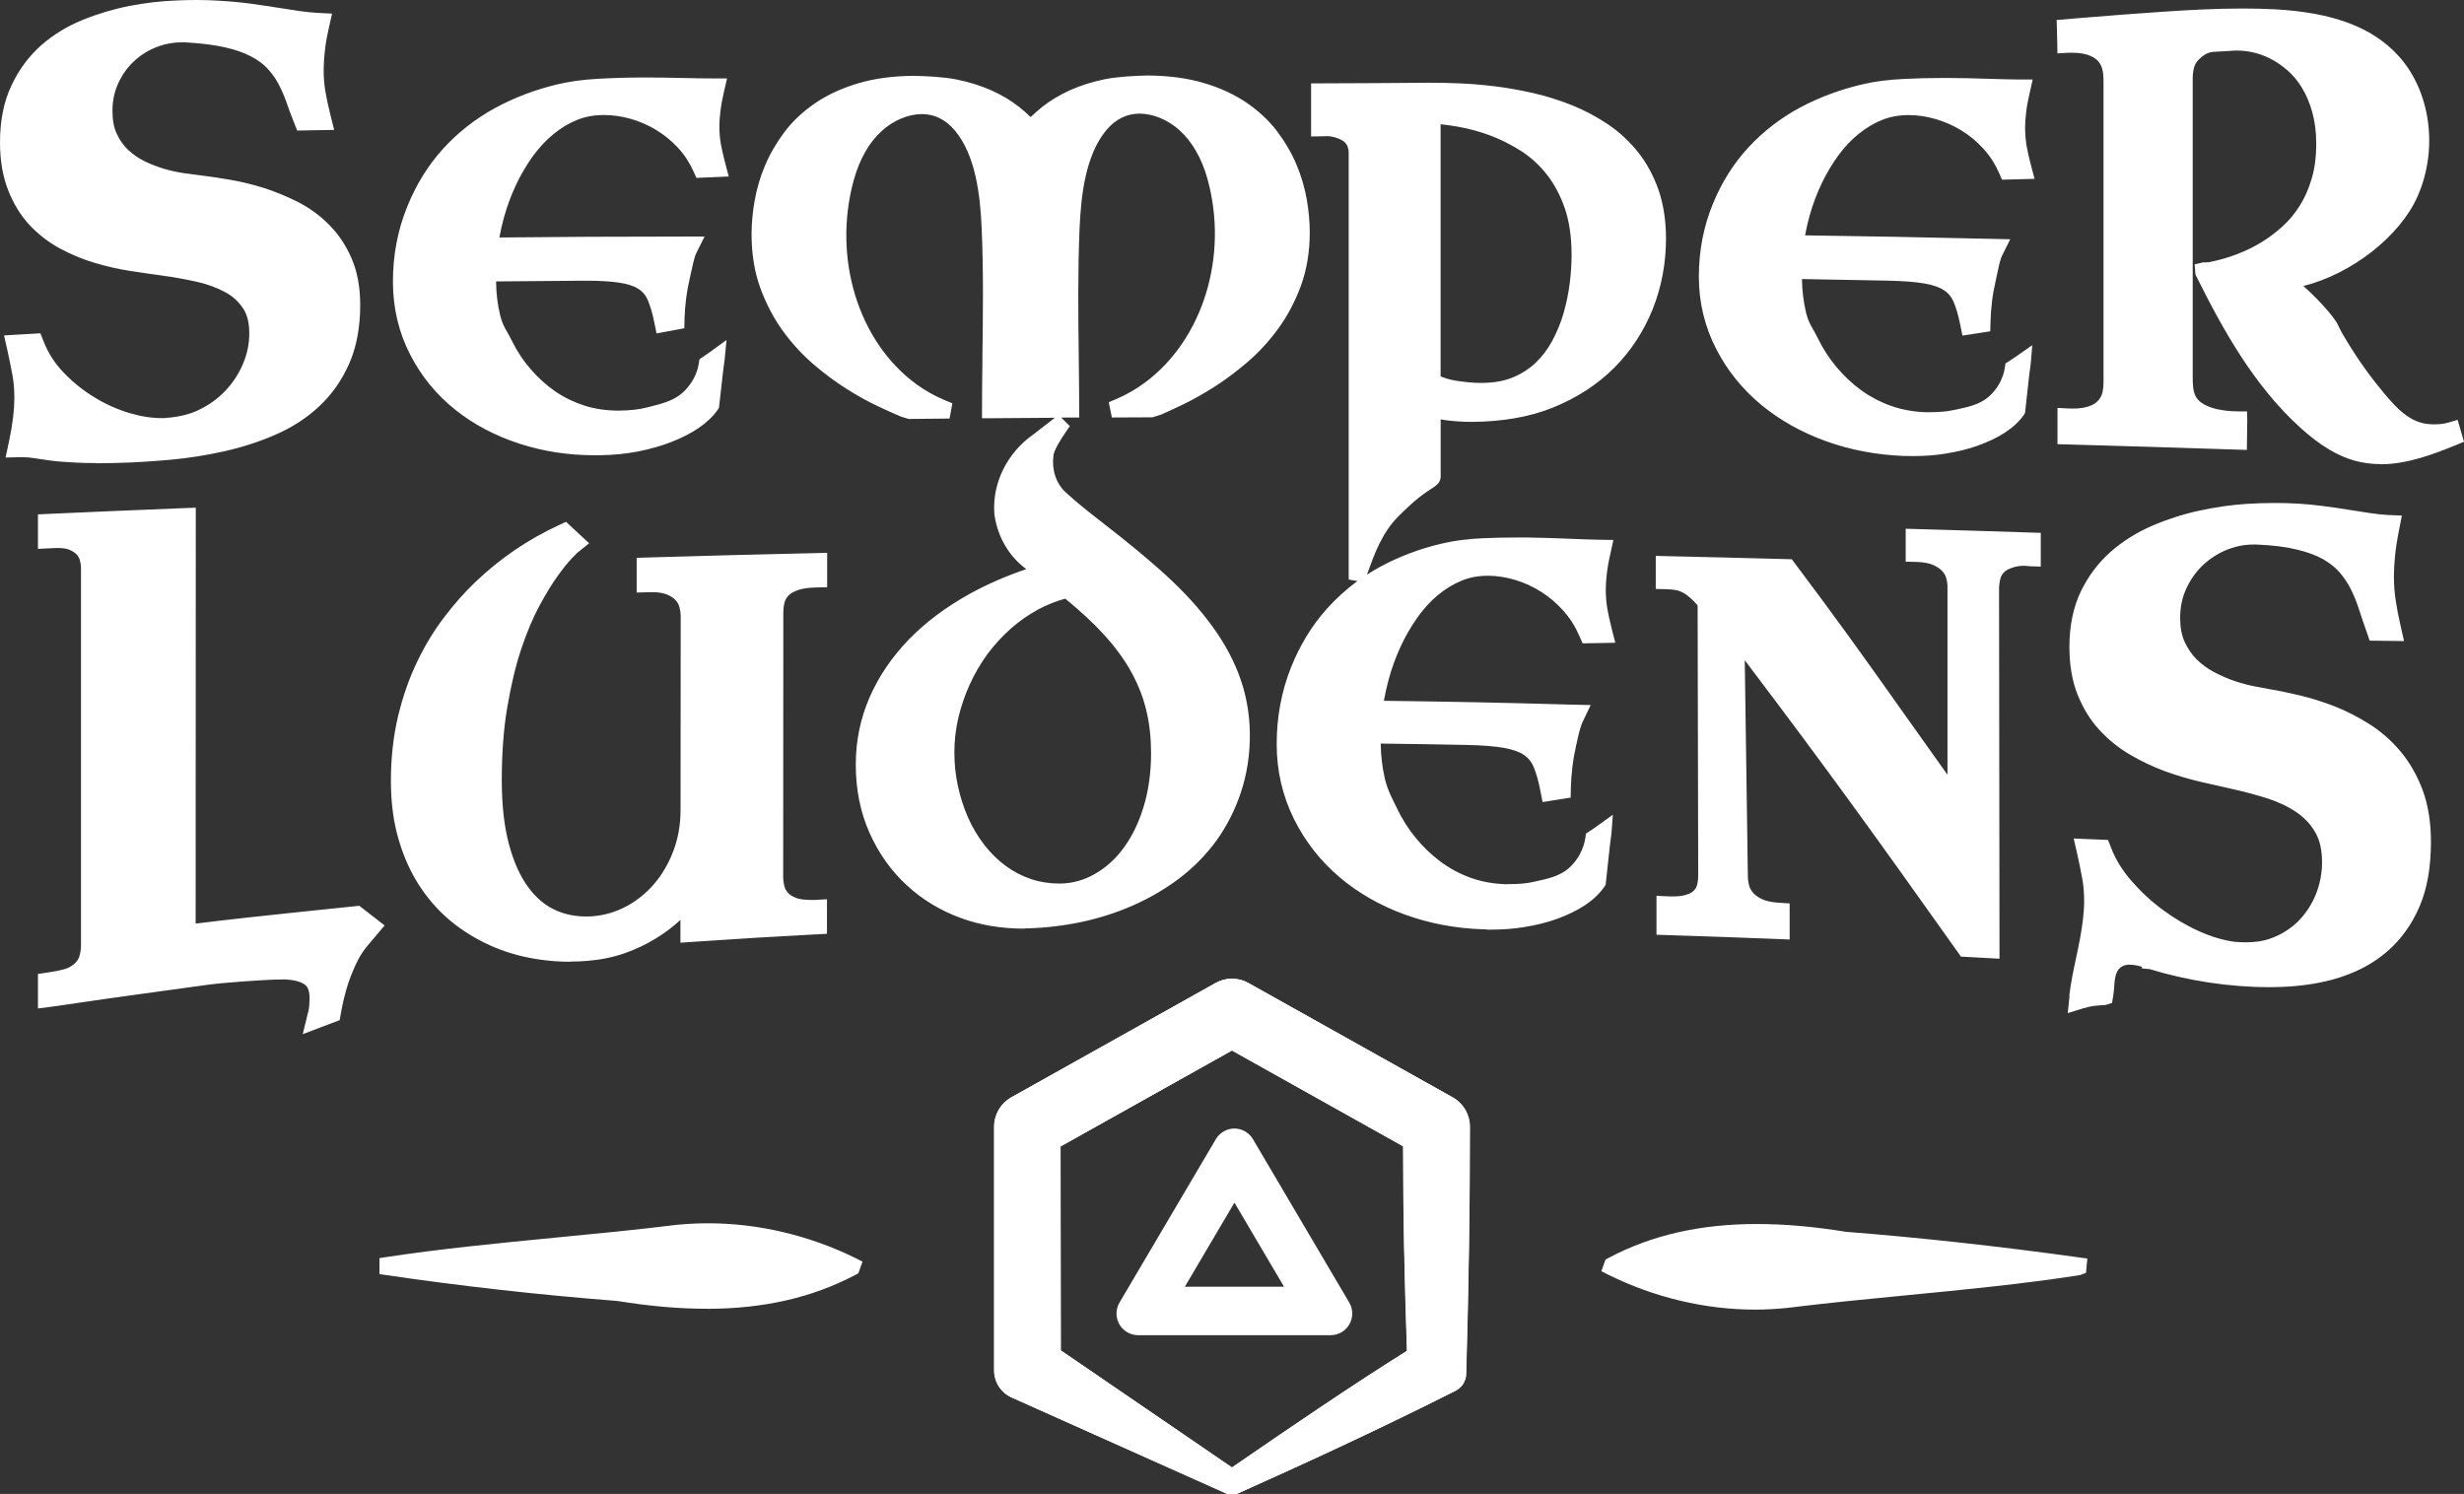 <svg width="188" height="114" viewBox="0 0 188 114" fill="none" xmlns="http://www.w3.org/2000/svg">
<rect x="0" y="0" width="188" height="114" fill="#333333" stroke="none"/>
<path d="M110.834 83.738L95.231 75.002C94.454 74.571 93.526 74.571 92.754 75.002L77.15 83.738C76.348 84.189 75.844 85.045 75.844 85.972V104.575C75.844 105.467 76.368 106.272 77.18 106.637L93.632 114H94.353L94.499 113.934C98.974 111.927 104.902 109.227 111.046 106.125C111.536 105.877 111.843 105.391 111.858 104.848C112.05 98.175 112.146 91.825 112.141 85.972C112.141 85.045 111.636 84.189 110.834 83.738ZM93.99 80.16L107.051 87.472C107.051 92.94 107.152 97.217 107.343 103.08C103.03 105.791 99.065 108.492 93.99 111.978L80.929 103.044L80.909 87.483L93.99 80.16Z" fill="white"/>
<path d="M86.831 101.884C86.246 101.884 85.696 101.565 85.404 101.053C85.111 100.536 85.116 99.897 85.419 99.391L92.769 86.925C93.067 86.428 93.606 86.114 94.182 86.114C94.757 86.114 95.302 86.424 95.594 86.92L102.944 99.391C103.247 99.903 103.252 100.536 102.96 101.048C102.667 101.565 102.117 101.884 101.532 101.884H86.826H86.831ZM97.97 98.185L94.187 91.769L90.403 98.185H97.97ZM133.91 99.933C130.111 99.933 126.246 99.016 122.735 97.283L122.412 97.121V97.111L122.18 97.009L122.498 96.112L122.725 95.991C126.019 94.247 129.722 93.401 134.051 93.401C136.149 93.401 138.369 93.594 140.831 93.994C146.517 94.44 152.515 95.099 158.634 95.95L159.26 96.036L159.159 97.131L158.68 97.308H158.649C154.26 97.987 149.816 98.418 145.518 98.833L145.255 98.859C142.319 99.142 139.318 99.436 136.341 99.806C135.529 99.887 134.712 99.933 133.904 99.933H133.91ZM53.914 99.867C51.805 99.867 49.58 99.675 47.108 99.274C41.13 98.808 35.117 98.134 29.255 97.268L28.952 97.222V96.001L29.255 95.955C33.603 95.291 38.043 94.861 42.336 94.445L42.422 94.435C45.423 94.146 48.531 93.847 51.608 93.467C52.406 93.386 53.223 93.346 54.035 93.346C57.854 93.346 61.733 94.263 65.255 95.991L65.573 96.148V96.163L65.81 96.264L65.492 97.161L65.265 97.283C61.96 99.026 58.247 99.872 53.914 99.872V99.867ZM23.514 77.246C23.559 77.049 23.584 76.882 23.595 76.73C23.61 76.522 23.62 76.34 23.62 76.172C23.62 75.412 23.363 75.215 23.277 75.149C22.959 74.91 22.449 74.774 21.773 74.738C21.718 74.738 21.647 74.738 21.567 74.738C20.916 74.738 19.589 74.814 18.565 74.89C17.384 74.976 16.34 75.073 15.831 75.149C14.59 75.321 13.207 75.513 11.659 75.721C8.768 76.117 7.31 76.324 4.233 76.78L2.896 76.953V74.318L3.698 74.201C4.677 74.049 5.07 73.922 5.226 73.841C5.494 73.704 5.686 73.558 5.822 73.395C5.953 73.238 6.039 73.076 6.079 72.899C6.145 72.64 6.18 72.387 6.18 72.134V43.316C6.18 43.158 6.155 42.976 6.094 42.748C6.049 42.591 5.973 42.449 5.852 42.317C5.726 42.175 5.534 42.054 5.262 41.937C5.055 41.856 4.757 41.816 4.389 41.816C4.313 41.816 4.238 41.816 4.157 41.821L2.896 41.882V39.252L3.526 39.221C7.098 39.059 10.675 38.907 14.252 38.765L14.938 38.74L14.928 70.477C17.763 70.127 20.3 69.858 22.621 69.615C23.569 69.514 27.413 69.118 27.413 69.118L29.346 70.618L28.039 72.164C27.671 72.605 27.363 73.106 27.121 73.649C26.828 74.297 26.616 74.855 26.47 75.356C26.278 76.005 26.122 76.659 26.011 77.312L25.915 77.844L23.1 78.914L23.504 77.246H23.514ZM157.882 75.995C158.004 74.966 158.215 73.973 158.402 73.101C158.619 72.083 158.806 71.171 158.917 70.243C158.982 69.696 159.018 69.215 159.018 68.764C159.018 68.13 158.967 67.537 158.866 67.005C158.755 66.407 158.634 65.815 158.483 65.13L158.22 63.985L160.839 64.092L161.061 64.664C161.404 65.556 161.923 66.412 162.614 67.203C163.336 68.034 164.148 68.789 165.031 69.438C165.924 70.097 166.862 70.649 167.821 71.075C168.769 71.495 169.682 71.764 170.525 71.87C170.807 71.89 171.09 71.906 171.347 71.906C172.068 71.906 172.679 71.814 173.204 71.627C174.006 71.348 174.712 70.912 175.302 70.345C175.898 69.752 176.346 69.083 176.674 68.298C177.002 67.507 177.169 66.661 177.169 65.789C177.169 64.867 176.997 64.102 176.654 63.519C176.296 62.896 175.812 62.379 175.221 61.984C174.586 61.548 173.834 61.188 172.972 60.914C172.079 60.636 171.15 60.388 170.202 60.18C169.556 60.038 168.865 59.881 168.128 59.709L167.821 59.638C166.968 59.44 166.07 59.171 165.147 58.837C164.224 58.492 163.336 58.067 162.509 57.58C161.631 57.063 160.849 56.43 160.178 55.695C159.492 54.955 158.937 54.053 158.518 53.009C158.104 51.976 157.893 50.755 157.893 49.381C157.893 47.765 158.185 46.336 158.76 45.14C159.33 43.964 160.092 42.946 161.035 42.11C161.954 41.304 163.018 40.635 164.209 40.118C165.364 39.621 166.565 39.236 167.775 38.973C169.037 38.699 170.252 38.522 171.398 38.451C172.139 38.405 172.871 38.38 173.572 38.38C174.798 38.38 175.978 38.451 177.078 38.593C177.815 38.684 178.496 38.785 179.131 38.887L180.852 39.155C181.341 39.231 181.8 39.277 182.209 39.297L183.258 39.343L183.046 40.437C182.895 41.197 182.799 41.831 182.743 42.373C182.683 42.936 182.652 43.473 182.652 43.979C182.652 44.613 182.698 45.231 182.789 45.819C182.89 46.473 183.016 47.131 183.167 47.775L183.424 48.92L180.801 48.885L180.589 48.266C180.367 47.653 180.165 47.04 179.969 46.437C179.802 45.915 179.585 45.398 179.338 44.897C179.096 44.435 178.808 44.015 178.491 43.655C178.173 43.29 177.749 42.956 177.224 42.657C176.679 42.358 176.003 42.11 175.211 41.927C174.384 41.724 173.355 41.598 172.149 41.552C172.079 41.552 172.003 41.552 171.932 41.552C171.276 41.552 170.626 41.674 170.005 41.912C169.304 42.186 168.678 42.576 168.134 43.072C167.594 43.574 167.155 44.177 166.832 44.871C166.499 45.576 166.343 46.321 166.343 47.157C166.343 47.866 166.459 48.474 166.681 48.971C166.913 49.477 167.22 49.928 167.594 50.309C167.982 50.689 168.426 51.018 168.905 51.271C169.44 51.555 169.97 51.788 170.479 51.961C171.009 52.138 171.514 52.275 171.988 52.366C172.497 52.467 172.921 52.543 173.254 52.604C173.849 52.7 174.566 52.852 175.499 53.07C176.362 53.278 177.244 53.557 178.122 53.896C179.01 54.246 179.893 54.697 180.756 55.239C181.639 55.791 182.446 56.496 183.147 57.327C183.858 58.178 184.428 59.176 184.847 60.296C185.266 61.431 185.478 62.759 185.478 64.228C185.478 66.144 185.195 67.786 184.635 69.103C183.001 72.995 179.479 75.083 174.162 75.306C173.804 75.321 173.446 75.326 173.082 75.326C170.121 75.326 166.908 74.84 164.027 73.953L163.427 73.897L163.412 73.765C163.129 73.684 162.796 73.613 162.493 73.613C162.1 73.613 161.822 73.735 161.626 74.003C161.419 74.282 161.358 74.703 161.328 75.037L161.313 75.28C161.293 75.524 161.278 75.726 161.237 75.985L161.146 76.532L160.652 76.689H160.617C159.88 76.735 159.583 76.75 158.876 76.963L157.766 77.307L157.903 76.01L157.882 75.995ZM43.517 73.39C42.75 73.39 41.983 73.335 41.231 73.228C40.031 73.066 38.86 72.752 37.755 72.296C36.641 71.835 35.596 71.227 34.643 70.487C33.679 69.737 32.832 68.82 32.115 67.76C31.399 66.707 30.834 65.48 30.43 64.117C30.027 62.774 29.825 61.249 29.825 59.587C29.825 57.828 30.012 56.172 30.37 54.661C30.738 53.136 31.227 51.737 31.828 50.496C32.428 49.244 33.124 48.094 33.901 47.086C34.688 46.052 35.46 45.185 36.262 44.42C38.129 42.627 40.278 41.162 42.649 40.068L43.189 39.819L44.949 41.456L44.046 42.181L43.602 42.637C43.315 42.936 42.947 43.392 42.543 43.959C42.119 44.542 41.665 45.292 41.145 46.25C40.651 47.162 40.192 48.266 39.768 49.528C39.344 50.8 38.991 52.285 38.709 53.947C38.426 55.589 38.285 57.464 38.285 59.521C38.285 61.431 38.472 63.099 38.845 64.467C39.208 65.815 39.713 66.919 40.343 67.755C40.959 68.571 41.66 69.144 42.492 69.499C43.163 69.787 43.915 69.934 44.727 69.934C44.899 69.934 45.07 69.929 45.242 69.914C46.145 69.838 46.998 69.585 47.779 69.164C48.587 68.738 49.303 68.161 49.913 67.446C50.524 66.732 51.018 65.885 51.376 64.933C51.74 63.98 51.926 62.926 51.926 61.801L51.936 46.984C51.936 46.802 51.906 46.584 51.84 46.326C51.795 46.148 51.704 45.976 51.558 45.809C51.417 45.642 51.19 45.495 50.892 45.368C50.589 45.246 50.216 45.185 49.712 45.185L48.577 45.216V42.566L49.222 42.545C53.455 42.419 57.899 42.302 62.435 42.201L63.111 42.186V44.81L62.208 44.831C61.633 44.846 61.168 44.917 60.83 45.049C60.528 45.16 60.291 45.302 60.159 45.444C60.018 45.596 59.917 45.763 59.867 45.951C59.801 46.194 59.766 46.462 59.766 46.761L59.756 67C59.756 67.183 59.786 67.391 59.847 67.624C59.892 67.806 59.983 67.968 60.124 68.13C60.255 68.282 60.477 68.419 60.775 68.531C61.078 68.647 61.522 68.673 62.087 68.673H62.182L63.096 68.617V71.257L62.213 71.302C58.565 71.495 56.764 71.607 52.87 71.87L51.916 71.936V70.198C51.316 70.75 50.66 71.242 49.964 71.657C49.242 72.093 48.455 72.463 47.623 72.752C46.745 73.051 45.807 73.243 44.828 73.319C44.404 73.36 43.961 73.375 43.511 73.375L43.517 73.39ZM149.624 73.005L149.281 72.519C143.131 63.859 139.479 58.776 133.123 50.38L133.36 66.924C133.36 67.097 133.39 67.304 133.45 67.553C133.496 67.74 133.587 67.912 133.728 68.09C133.864 68.262 134.081 68.429 134.394 68.591C134.707 68.749 135.156 68.85 135.716 68.885L136.548 68.936V71.693L135.862 71.662C132.911 71.546 129.939 71.439 127.028 71.348L126.388 71.328V68.358L127.417 68.404C127.493 68.404 127.573 68.404 127.649 68.404C128.032 68.404 128.35 68.364 128.602 68.293C128.88 68.211 129.097 68.105 129.218 67.978C129.354 67.847 129.435 67.715 129.48 67.543C129.541 67.314 129.571 67.061 129.571 66.787L129.526 46.194C129.354 46.001 129.183 45.819 129.021 45.672C128.834 45.5 128.643 45.353 128.451 45.246C128.285 45.15 128.108 45.079 127.916 45.038C127.704 44.993 127.457 44.968 127.19 44.962L126.332 44.942V42.419L127.008 42.434C130.141 42.505 133.269 42.581 136.397 42.667L136.714 42.677L136.972 43.022C140.125 47.212 142.173 50.086 144.524 53.4L144.695 53.643C145.876 55.31 147.117 57.053 148.59 59.121V44.669C148.585 44.496 148.55 44.304 148.489 44.096C148.439 43.914 148.343 43.751 148.201 43.594C148.05 43.417 147.828 43.265 147.525 43.123C147.218 42.981 146.789 42.9 146.254 42.88L145.402 42.86V40.346L146.078 40.366C149.074 40.453 152.071 40.539 155.067 40.64L155.708 40.66V43.234L154.871 43.209C154.669 43.184 154.533 43.174 154.402 43.174C154.099 43.174 153.811 43.224 153.519 43.326C153.236 43.417 153.024 43.539 152.893 43.681C152.762 43.817 152.676 43.974 152.631 44.136C152.56 44.405 152.525 44.674 152.525 44.962L152.56 73.157L149.609 72.995L149.624 73.005ZM113.428 70.917C113.312 70.917 113.236 70.917 113.15 70.912C111.062 70.847 109.054 70.466 107.187 69.787C105.31 69.103 103.631 68.146 102.208 66.939C100.76 65.713 99.595 64.228 98.747 62.531C97.854 60.747 97.405 58.806 97.41 56.759C97.41 54.712 97.778 52.756 98.495 50.947C99.176 49.234 100.104 47.719 101.244 46.447C101.946 45.667 102.728 44.962 103.57 44.339L102.904 44.223V11.594C102.904 11.488 102.874 11.351 102.823 11.199C102.788 11.082 102.722 10.986 102.606 10.859C102.501 10.753 102.314 10.646 102.062 10.55C101.779 10.444 101.497 10.388 101.224 10.388C101.169 10.388 101.108 10.388 101.063 10.398L100.034 10.413V6.36H100.957C104.165 6.349 105.775 6.339 108.983 6.314H109.19C109.906 6.314 110.623 6.329 111.319 6.36C112.131 6.39 113.034 6.461 114.073 6.588C114.991 6.699 115.98 6.876 117.014 7.109C118.023 7.343 119.012 7.657 119.961 8.037C120.904 8.417 121.822 8.908 122.685 9.486C123.542 10.064 124.314 10.778 124.98 11.609C125.636 12.435 126.161 13.403 126.544 14.493C126.917 15.577 127.109 16.819 127.114 18.182C127.114 20.072 126.776 21.881 126.105 23.573C125.429 25.266 124.44 26.781 123.164 28.063C121.883 29.345 120.304 30.369 118.467 31.108C116.697 31.823 114.598 32.183 112.242 32.193C111.627 32.188 111.041 32.152 110.491 32.086C110.3 32.066 110.108 32.036 109.921 32.005V36.459L109.911 36.485C109.836 36.9 109.578 37.062 109.155 37.331L108.973 37.453C108.004 38.081 107.056 39.039 106.652 39.449C105.452 40.66 104.872 42.262 104.362 43.67L104.296 43.848C104.604 43.65 104.917 43.463 105.24 43.285C106.718 42.48 108.332 41.866 110.042 41.471C110.966 41.253 112.01 41.121 113.145 41.071C113.993 41.035 114.86 41.015 115.794 41.015H116.53C117.68 41.035 118.72 41.066 119.623 41.106C120.576 41.147 121.373 41.172 122.019 41.187L123.098 41.203L122.861 42.302C122.735 42.839 122.649 43.336 122.599 43.787C122.544 44.248 122.518 44.638 122.518 44.988C122.518 45.484 122.559 45.966 122.634 46.422C122.715 46.878 122.821 47.375 122.962 47.932L123.245 49.047L120.753 49.092L120.51 48.545C120.198 47.815 119.804 47.192 119.305 46.625C118.785 46.047 118.215 45.555 117.615 45.175C116.994 44.78 116.328 44.471 115.627 44.258C114.916 44.045 114.215 43.934 113.534 43.934C112.807 43.934 112.141 44.056 111.546 44.299C110.91 44.557 110.295 44.927 109.72 45.403C109.16 45.864 108.625 46.442 108.141 47.126C107.651 47.826 107.222 48.565 106.869 49.331C106.496 50.136 106.188 50.983 105.956 51.839C105.81 52.381 105.684 52.928 105.588 53.476C111.031 53.547 114.169 53.607 119.986 53.77L121.368 53.8L120.753 55.087C120.576 55.452 120.43 56.106 120.324 56.587L120.243 56.947C120.117 57.509 120.031 58.016 119.976 58.482C119.905 59.095 119.865 59.617 119.855 60.114L119.84 60.864L117.695 61.203L117.529 60.347C117.388 59.607 117.211 58.984 117.009 58.508C116.848 58.133 116.616 57.844 116.298 57.621C115.95 57.377 115.445 57.2 114.805 57.078C114.093 56.947 113.135 56.871 111.944 56.845C109.261 56.795 107.782 56.769 105.346 56.739C105.356 57.636 105.462 58.543 105.664 59.425C105.835 60.144 106.072 60.626 106.345 61.188L106.572 61.644C106.955 62.465 107.439 63.235 108.014 63.93C108.574 64.619 109.215 65.232 109.916 65.754C110.608 66.266 111.369 66.676 112.187 66.975C113.004 67.269 113.887 67.436 114.805 67.467H115.012C115.884 67.467 116.485 67.416 116.999 67.294L117.241 67.239C118.069 67.061 118.997 66.859 119.693 66.255C120.374 65.657 120.838 64.801 120.965 63.909L121.005 63.61L121.262 63.443C121.378 63.367 121.565 63.245 121.873 63.023L123.058 62.171L122.952 63.6C122.927 63.793 122.907 63.945 122.887 64.087C122.866 64.239 122.846 64.38 122.831 64.538L122.508 67.507L122.417 67.659C122.029 68.211 121.55 68.662 120.934 69.073C120.349 69.458 119.673 69.793 118.871 70.091C118.074 70.385 117.196 70.603 116.253 70.75C115.511 70.872 114.669 70.938 113.75 70.938H113.443L113.428 70.917ZM109.921 28.722C110.29 28.874 110.693 28.99 111.122 29.056C111.823 29.163 112.383 29.213 112.878 29.218H113.039C113.937 29.218 114.729 29.081 115.395 28.813C116.086 28.529 116.661 28.159 117.156 27.693C117.66 27.212 118.089 26.649 118.427 26.021C118.79 25.342 119.078 24.653 119.295 23.908C119.512 23.142 119.673 22.377 119.764 21.648C119.86 20.898 119.91 20.158 119.91 19.453C119.91 18.09 119.734 16.889 119.391 15.886C119.047 14.903 118.583 14.031 118.013 13.307C117.443 12.587 116.787 11.989 116.066 11.528C115.304 11.042 114.507 10.641 113.7 10.337C112.898 10.038 112.071 9.815 111.238 9.668C110.719 9.582 110.27 9.516 109.916 9.481V28.732L109.921 28.722ZM78.149 70.862C76.404 70.862 74.779 70.593 73.336 70.061C71.763 69.493 70.36 68.642 69.169 67.537C67.979 66.438 67.025 65.09 66.334 63.529C65.638 61.958 65.29 60.205 65.295 58.315C65.295 56.531 65.653 54.808 66.354 53.197C67.051 51.606 68.055 50.126 69.346 48.793C70.617 47.486 72.181 46.316 73.992 45.312C75.329 44.577 76.777 43.944 78.306 43.427C76.994 42.464 76.131 41.005 75.879 39.307C75.869 39.201 75.864 39.125 75.859 39.044C75.743 36.809 76.858 34.569 78.775 33.201C78.906 33.11 79.118 32.943 79.37 32.74C79.748 32.441 80.132 32.142 80.485 31.879C78.856 31.889 77.221 31.899 75.591 31.914H74.926V31.25C74.926 30.064 74.941 28.874 74.956 27.673V27.191C75.001 23.963 75.042 20.634 74.9 17.416C74.789 14.938 74.456 11.852 72.842 9.942C72.504 9.542 72.116 9.228 71.687 9.015C71.278 8.812 70.824 8.706 70.345 8.706C69.311 8.706 68.171 9.182 67.288 9.983C66.309 10.869 65.588 12.136 65.139 13.748C63.514 19.677 65.477 26.082 69.916 29.315C70.587 29.806 71.319 30.216 72.085 30.536L72.665 30.774L72.449 31.939L69.341 31.97L68.776 31.803C68.276 31.595 67.716 31.341 66.99 31.002C66.254 30.657 65.466 30.222 64.649 29.71C63.802 29.178 62.949 28.549 62.117 27.84C61.249 27.1 60.452 26.239 59.756 25.286C59.044 24.308 58.464 23.203 58.02 22.002C57.571 20.776 57.344 19.388 57.344 17.883C57.344 17.077 57.42 16.226 57.571 15.354C57.733 14.427 57.995 13.515 58.363 12.648C58.742 11.751 59.241 10.89 59.847 10.084C60.462 9.263 61.254 8.518 62.193 7.875C63.106 7.246 64.21 6.734 65.466 6.36C66.703 5.99 68.135 5.797 69.719 5.787C70.607 5.807 71.909 5.853 72.988 6.066C73.947 6.258 74.84 6.537 75.642 6.897C76.454 7.261 77.165 7.692 77.771 8.169C78.073 8.412 78.366 8.665 78.633 8.934C78.966 8.62 79.244 8.381 79.511 8.163C80.122 7.682 80.833 7.251 81.635 6.887C82.437 6.527 83.33 6.243 84.289 6.045C85.383 5.833 86.665 5.782 87.532 5.762C89.142 5.767 90.58 5.959 91.816 6.324C93.067 6.689 94.166 7.196 95.085 7.819C96.013 8.447 96.8 9.182 97.43 10.003C98.051 10.829 98.55 11.685 98.914 12.547C99.282 13.418 99.549 14.32 99.706 15.227C99.857 16.099 99.933 16.94 99.933 17.731C99.933 19.22 99.701 20.599 99.252 21.82C98.808 23.026 98.222 24.126 97.516 25.093C96.815 26.051 96.023 26.913 95.155 27.652C94.318 28.367 93.47 29 92.628 29.538C91.795 30.059 91.008 30.505 90.282 30.855C89.616 31.174 89.046 31.438 88.597 31.635L87.936 31.843L84.834 31.858L84.597 30.693L85.182 30.445C85.954 30.115 86.68 29.695 87.346 29.203C91.785 25.924 93.753 19.535 92.133 13.667C91.7 12.096 90.958 10.804 89.989 9.932C89.112 9.141 87.971 8.67 86.942 8.67C86.458 8.67 86.004 8.777 85.59 8.979C85.156 9.197 84.768 9.506 84.43 9.907C82.816 11.827 82.483 14.913 82.372 17.386C82.231 20.589 82.266 23.918 82.306 27.141L82.316 28.058C82.326 29.122 82.341 30.166 82.341 31.2V31.858C82.341 31.858 81.201 31.863 80.964 31.863L81.63 32.517L81.454 32.765C80.828 33.652 80.424 34.392 80.379 34.737C80.233 35.851 80.571 36.88 81.297 37.554C82.22 38.41 83.219 39.181 84.097 39.865L84.465 40.154C85.938 41.299 87.21 42.343 88.35 43.346C89.873 44.684 91.145 46.011 92.123 47.294C93.153 48.616 93.95 49.989 94.489 51.383C95.049 52.822 95.342 54.357 95.362 55.949C95.382 57.524 95.15 59.05 94.676 60.474C94.222 61.827 93.591 63.068 92.794 64.168C91.992 65.262 91.034 66.23 89.954 67.046C88.879 67.852 87.699 68.541 86.443 69.093C85.202 69.64 83.88 70.061 82.513 70.355C81.156 70.639 79.763 70.806 78.366 70.841H78.215L78.164 70.847L78.149 70.862ZM81.272 45.682C80.566 45.88 79.89 46.148 79.254 46.483C78.492 46.893 77.781 47.39 77.135 47.957C76.499 48.52 75.894 49.173 75.339 49.913C74.809 50.643 74.356 51.423 73.992 52.224C73.619 53.045 73.326 53.906 73.12 54.773C72.918 55.645 72.817 56.531 72.817 57.413C72.817 58.295 72.908 59.161 73.089 59.992C73.271 60.828 73.533 61.644 73.871 62.409C74.194 63.139 74.613 63.833 75.107 64.477C75.581 65.09 76.126 65.627 76.727 66.068C77.317 66.509 77.957 66.838 78.684 67.087C79.305 67.299 80.071 67.421 80.788 67.421H80.934C81.857 67.401 82.735 67.152 83.542 66.686C84.379 66.21 85.121 65.541 85.737 64.695C86.372 63.833 86.887 62.779 87.255 61.563C87.633 60.332 87.825 58.953 87.825 57.464C87.825 56.334 87.709 55.254 87.477 54.271C87.25 53.278 86.867 52.3 86.352 51.347C85.832 50.385 85.126 49.412 84.258 48.459C83.461 47.577 82.457 46.645 81.277 45.682H81.272ZM181.639 35.416C180.973 35.416 180.322 35.33 179.706 35.167C178.359 34.803 176.997 33.982 175.539 32.659C172.013 29.482 169.622 25.2 167.558 21.045L167.508 20.938L167.447 20.173L168.083 20.026L168.517 20.011C170.015 19.722 171.418 19.19 172.628 18.435C173.138 18.121 173.658 17.726 174.172 17.259C174.656 16.819 175.09 16.297 175.464 15.704C175.842 15.111 176.14 14.437 176.377 13.636C176.609 12.871 176.725 11.974 176.725 10.976C176.725 10.089 176.624 9.278 176.422 8.559C176.225 7.849 175.958 7.226 175.635 6.699C175.317 6.172 174.944 5.726 174.535 5.371C174.096 4.991 173.642 4.682 173.188 4.459C172.724 4.231 172.265 4.069 171.816 3.978C171.468 3.902 171.075 3.861 170.696 3.861H170.53C170.267 3.877 169.597 3.917 169.597 3.917C169.309 3.937 169.067 3.953 168.865 3.958C168.376 3.978 167.942 4.358 167.725 4.586C167.574 4.743 167.473 4.92 167.402 5.153C167.336 5.402 167.301 5.691 167.301 5.979V28.848C167.306 29.259 167.311 29.776 167.498 30.186C167.896 31.078 169.46 31.392 170.787 31.392H171.443L171.463 32.051L171.433 34.331L170.757 34.311C166.141 34.159 161.848 34.027 157.63 33.911L156.984 33.895V31.124L157.686 31.164C157.837 31.174 157.978 31.179 158.12 31.179C159.305 31.179 160.027 30.86 160.324 30.206C160.496 29.826 160.496 29.375 160.496 28.934C160.496 21.415 160.496 13.895 160.496 6.36C160.496 5.919 160.496 5.371 160.279 4.951C159.961 4.338 159.214 4.023 158.064 4.023C157.938 4.023 157.802 4.023 157.666 4.034L156.979 4.074L156.969 3.385C156.964 2.975 156.949 2.564 156.939 2.159L156.919 1.525L158.861 1.363C161.025 1.186 162.741 1.049 165.066 0.892C166.983 0.765 169.037 0.649 171.085 0.649C171.963 0.649 172.795 0.669 173.562 0.709C178.011 0.953 181.003 2.078 182.985 4.246C185.452 6.942 186.058 11.356 184.459 14.979C183.112 18.035 179.419 20.908 175.741 21.825C176.447 22.423 177.986 23.999 178.349 24.729C178.516 25.068 178.637 25.316 178.692 25.408C179.61 26.989 180.559 28.362 181.583 29.619C182.476 30.713 183.485 31.955 184.812 32.279C185.079 32.345 185.407 32.38 185.745 32.38C186.154 32.38 186.542 32.33 186.87 32.228L187.511 32.036L188 33.708L187.45 33.936C185.7 34.656 183.661 35.426 181.649 35.426L181.639 35.416ZM7.29 35.335C6.694 35.335 6.2 35.324 5.781 35.299C4.959 35.258 4.298 35.208 3.763 35.132L2.482 34.944C2.25 34.904 1.983 34.889 1.619 34.884L0.424 34.914L0.691 33.672C0.822 33.054 0.923 32.456 0.999 31.848C1.064 31.281 1.095 30.794 1.095 30.369C1.095 29.74 1.049 29.152 0.948 28.62C0.842 28.043 0.716 27.43 0.575 26.776L0.308 25.595L3.082 25.433L3.34 26.082C3.673 26.933 4.172 27.713 4.838 28.413C5.529 29.137 6.316 29.776 7.179 30.303C8.021 30.825 8.929 31.235 9.883 31.519C10.735 31.777 11.563 31.904 12.345 31.904H12.511C13.586 31.828 14.413 31.64 15.114 31.306C15.927 30.921 16.608 30.439 17.193 29.821C17.768 29.213 18.222 28.519 18.54 27.764C18.858 27.014 19.019 26.239 19.019 25.453C19.019 24.627 18.863 23.999 18.545 23.528C18.207 23.016 17.753 22.6 17.193 22.301C16.567 21.957 15.831 21.683 14.998 21.496C14.126 21.303 13.207 21.141 12.274 21.014C11.553 20.918 10.766 20.801 9.913 20.67C9.04 20.538 8.137 20.33 7.239 20.062C6.356 19.803 5.479 19.443 4.621 18.987C3.738 18.511 2.956 17.913 2.285 17.204C1.594 16.474 1.039 15.572 0.626 14.523C0.212 13.479 0 12.248 0 10.854C0 9.192 0.298 7.728 0.878 6.512C1.443 5.316 2.205 4.282 3.148 3.451C4.086 2.63 5.166 1.976 6.346 1.505C7.476 1.044 8.672 0.689 9.893 0.451C11.088 0.218 12.299 0.076 13.49 0.035C14.03 0.01 14.549 0 15.039 0C15.639 0 16.189 0.02 16.718 0.056C17.622 0.106 18.404 0.182 19.115 0.279C19.841 0.375 20.517 0.481 21.138 0.578L22.843 0.841C23.352 0.912 23.791 0.958 24.175 0.978L25.335 1.039L25.078 2.194C24.931 2.848 24.836 3.405 24.785 3.897C24.73 4.388 24.699 4.87 24.694 5.326C24.694 5.888 24.735 6.43 24.82 6.942C24.911 7.484 25.037 8.067 25.189 8.68L25.497 9.912L22.676 9.962L22.424 9.329C22.197 8.761 21.995 8.214 21.804 7.657C21.627 7.18 21.425 6.724 21.193 6.304C20.961 5.893 20.684 5.518 20.371 5.189C20.058 4.86 19.649 4.561 19.145 4.302C18.615 4.023 17.949 3.79 17.172 3.613C16.35 3.426 15.336 3.299 14.156 3.233C14.075 3.233 13.989 3.228 13.903 3.228C13.258 3.228 12.652 3.334 12.098 3.537C11.427 3.775 10.821 4.13 10.302 4.601C9.792 5.047 9.373 5.615 9.05 6.294C8.738 6.952 8.576 7.682 8.581 8.473C8.581 9.157 8.687 9.739 8.904 10.195C9.121 10.677 9.414 11.092 9.772 11.432C10.14 11.777 10.569 12.075 11.043 12.309C11.522 12.542 12.037 12.739 12.567 12.896C13.056 13.038 13.54 13.14 14.05 13.216C14.544 13.287 14.958 13.342 15.281 13.378C16.063 13.474 16.794 13.585 17.521 13.712C18.343 13.849 19.211 14.057 20.109 14.335C20.971 14.609 21.849 14.969 22.717 15.405C23.61 15.861 24.422 16.449 25.123 17.163C25.834 17.878 26.41 18.749 26.838 19.742C27.267 20.746 27.484 21.936 27.484 23.269C27.484 24.982 27.197 26.497 26.637 27.764C26.072 29.036 25.3 30.13 24.331 31.027C23.388 31.909 22.268 32.629 21.017 33.171C19.811 33.698 18.515 34.118 17.152 34.428C15.755 34.742 14.357 34.96 13.011 35.081C11.427 35.223 10.13 35.299 8.939 35.324C8.339 35.34 7.794 35.35 7.31 35.35L7.29 35.335ZM145.936 34.803C145.795 34.803 145.422 34.792 145.422 34.792H145.24C143.167 34.711 141.174 34.336 139.323 33.667C137.466 32.998 135.806 32.066 134.384 30.896C132.936 29.695 131.781 28.261 130.948 26.634C130.065 24.926 129.616 23.061 129.621 21.095C129.621 19.134 129.985 17.259 130.701 15.531C131.367 13.905 132.28 12.456 133.425 11.224C134.565 9.998 135.897 8.979 137.385 8.184C138.858 7.403 140.458 6.816 142.143 6.425C143.051 6.213 144.085 6.081 145.22 6.025C146.179 5.974 147.208 5.949 148.373 5.949H148.575C149.614 5.954 150.613 5.974 151.637 6.01C152.585 6.04 153.367 6.061 154.013 6.066H155.093L154.851 7.14C154.719 7.702 154.634 8.169 154.593 8.569C154.538 9.01 154.513 9.39 154.513 9.739C154.513 10.206 154.553 10.672 154.624 11.128C154.699 11.538 154.805 12.015 154.951 12.572L155.234 13.646L152.752 13.712L152.515 13.17C152.207 12.481 151.819 11.878 151.319 11.336C150.825 10.793 150.26 10.322 149.639 9.947C149.029 9.572 148.368 9.283 147.672 9.081C146.986 8.883 146.3 8.782 145.634 8.782C144.902 8.782 144.226 8.903 143.626 9.141C143 9.39 142.39 9.75 141.82 10.211C141.265 10.652 140.74 11.209 140.256 11.868C139.772 12.537 139.348 13.251 138.995 13.991C138.626 14.761 138.324 15.572 138.087 16.398C137.945 16.889 137.824 17.416 137.723 17.959C142.985 18.035 145.972 18.09 151.995 18.227L153.377 18.258L152.757 19.504C152.606 19.808 152.474 20.447 152.368 20.959L152.343 21.08C152.313 21.227 152.283 21.374 152.252 21.501C152.131 22.048 152.041 22.535 151.99 22.98C151.919 23.599 151.884 24.1 151.874 24.551L151.854 25.281L149.73 25.61L149.564 24.779C149.417 24.06 149.246 23.462 149.044 23.001C148.883 22.641 148.656 22.362 148.343 22.16C147.995 21.921 147.495 21.749 146.86 21.637C146.158 21.511 145.205 21.44 144.024 21.415C141.366 21.359 139.898 21.334 137.486 21.293C137.496 22.149 137.602 23.011 137.799 23.862C137.94 24.435 138.117 24.754 138.349 25.159C138.46 25.352 138.581 25.565 138.707 25.828C139.096 26.619 139.575 27.359 140.13 28.017C140.69 28.686 141.325 29.284 142.017 29.786C142.703 30.282 143.459 30.678 144.267 30.966C145.084 31.255 145.962 31.418 146.865 31.453H147.182C147.959 31.453 148.534 31.407 149.034 31.296L149.306 31.24C150.159 31.058 151.037 30.87 151.708 30.298C152.384 29.72 152.843 28.899 152.969 28.043L153.014 27.733L153.277 27.571C153.393 27.5 153.574 27.379 153.872 27.171L155.057 26.34L154.941 27.764L154.866 28.326C154.845 28.478 154.835 28.555 154.825 28.636L154.507 31.509L154.417 31.661C154.043 32.188 153.564 32.629 152.944 33.029C152.368 33.399 151.703 33.718 150.9 34.007C150.144 34.281 149.271 34.488 148.312 34.635C147.576 34.747 146.784 34.803 145.946 34.803H145.936ZM45.307 34.737C43.37 34.737 41.473 34.448 39.678 33.87C37.811 33.272 36.151 32.395 34.739 31.27C33.296 30.12 32.141 28.706 31.303 27.07C30.42 25.367 29.976 23.482 29.981 21.475C29.981 19.474 30.345 17.563 31.061 15.795C31.732 14.118 32.65 12.633 33.785 11.376C34.92 10.124 36.252 9.076 37.75 8.255C39.223 7.454 40.823 6.841 42.513 6.441C43.406 6.223 44.44 6.081 45.585 6.015C46.614 5.954 47.714 5.919 48.945 5.914H49.459C50.302 5.914 51.139 5.929 52.007 5.949C52.955 5.974 53.737 5.985 54.383 5.985H55.473L55.226 7.054C55.099 7.606 55.014 8.072 54.968 8.473C54.913 8.919 54.888 9.293 54.888 9.618C54.888 10.079 54.923 10.54 54.999 10.981C55.079 11.417 55.185 11.883 55.321 12.405L55.604 13.469L53.137 13.575L52.895 13.043C52.587 12.364 52.199 11.777 51.699 11.244C51.2 10.712 50.635 10.256 50.024 9.891C49.419 9.532 48.758 9.248 48.057 9.05C47.391 8.868 46.73 8.777 46.089 8.777C45.333 8.777 44.632 8.903 44.016 9.157C43.375 9.415 42.77 9.785 42.21 10.251C41.655 10.702 41.13 11.27 40.636 11.944C40.167 12.597 39.743 13.327 39.375 14.097C39.011 14.873 38.704 15.699 38.467 16.54C38.325 17.036 38.204 17.563 38.103 18.121C43.325 18.07 46.306 18.055 52.36 18.05H53.758L53.127 19.312C52.976 19.621 52.839 20.279 52.733 20.761C52.693 20.964 52.653 21.141 52.617 21.293C52.491 21.84 52.406 22.322 52.35 22.773C52.279 23.366 52.239 23.872 52.229 24.333L52.214 25.048L50.095 25.443L49.923 24.607C49.782 23.898 49.606 23.315 49.409 22.859C49.252 22.509 49.026 22.246 48.718 22.048C48.37 21.82 47.87 21.663 47.235 21.567C46.594 21.47 45.741 21.42 44.778 21.42H44.404C41.736 21.44 40.273 21.45 37.851 21.475C37.856 22.357 37.962 23.229 38.164 24.07C38.305 24.658 38.487 24.967 38.709 25.357C38.82 25.549 38.936 25.757 39.062 26.016C39.45 26.806 39.93 27.531 40.485 28.164C41.045 28.818 41.675 29.391 42.366 29.867C43.047 30.333 43.799 30.698 44.606 30.956C45.393 31.205 46.266 31.331 47.204 31.336C48.148 31.316 48.798 31.24 49.379 31.088L49.646 31.022C50.499 30.804 51.381 30.581 52.057 29.988C52.733 29.391 53.198 28.555 53.324 27.703L53.369 27.409L53.616 27.247C53.732 27.171 53.919 27.044 54.222 26.826L55.432 25.945L55.291 27.419L55.226 27.906C55.205 28.063 55.19 28.159 55.18 28.261L54.857 31.113L54.761 31.27C54.388 31.798 53.914 32.243 53.298 32.664C52.723 33.054 52.057 33.399 51.26 33.713C50.489 34.017 49.616 34.265 48.672 34.453C47.805 34.62 46.866 34.716 45.877 34.737H45.323V34.742L45.307 34.737ZM110.85 83.738L95.246 75.002C94.469 74.571 93.541 74.571 92.769 75.002L77.165 83.738C76.363 84.189 75.859 85.045 75.859 85.972V104.575C75.859 105.467 76.383 106.272 77.196 106.637L93.647 114H94.368L94.515 113.934C98.989 111.927 104.917 109.227 111.062 106.125C111.551 105.877 111.859 105.391 111.874 104.848C112.065 98.175 112.161 91.825 112.156 85.972C112.156 85.045 111.652 84.189 110.85 83.738ZM94.005 80.16L107.066 87.472C107.066 92.94 107.167 97.217 107.359 103.08C103.045 105.791 99.08 108.492 94.005 111.978L80.944 103.044L80.924 87.483L94.005 80.16Z" fill="white"/>
</svg>
